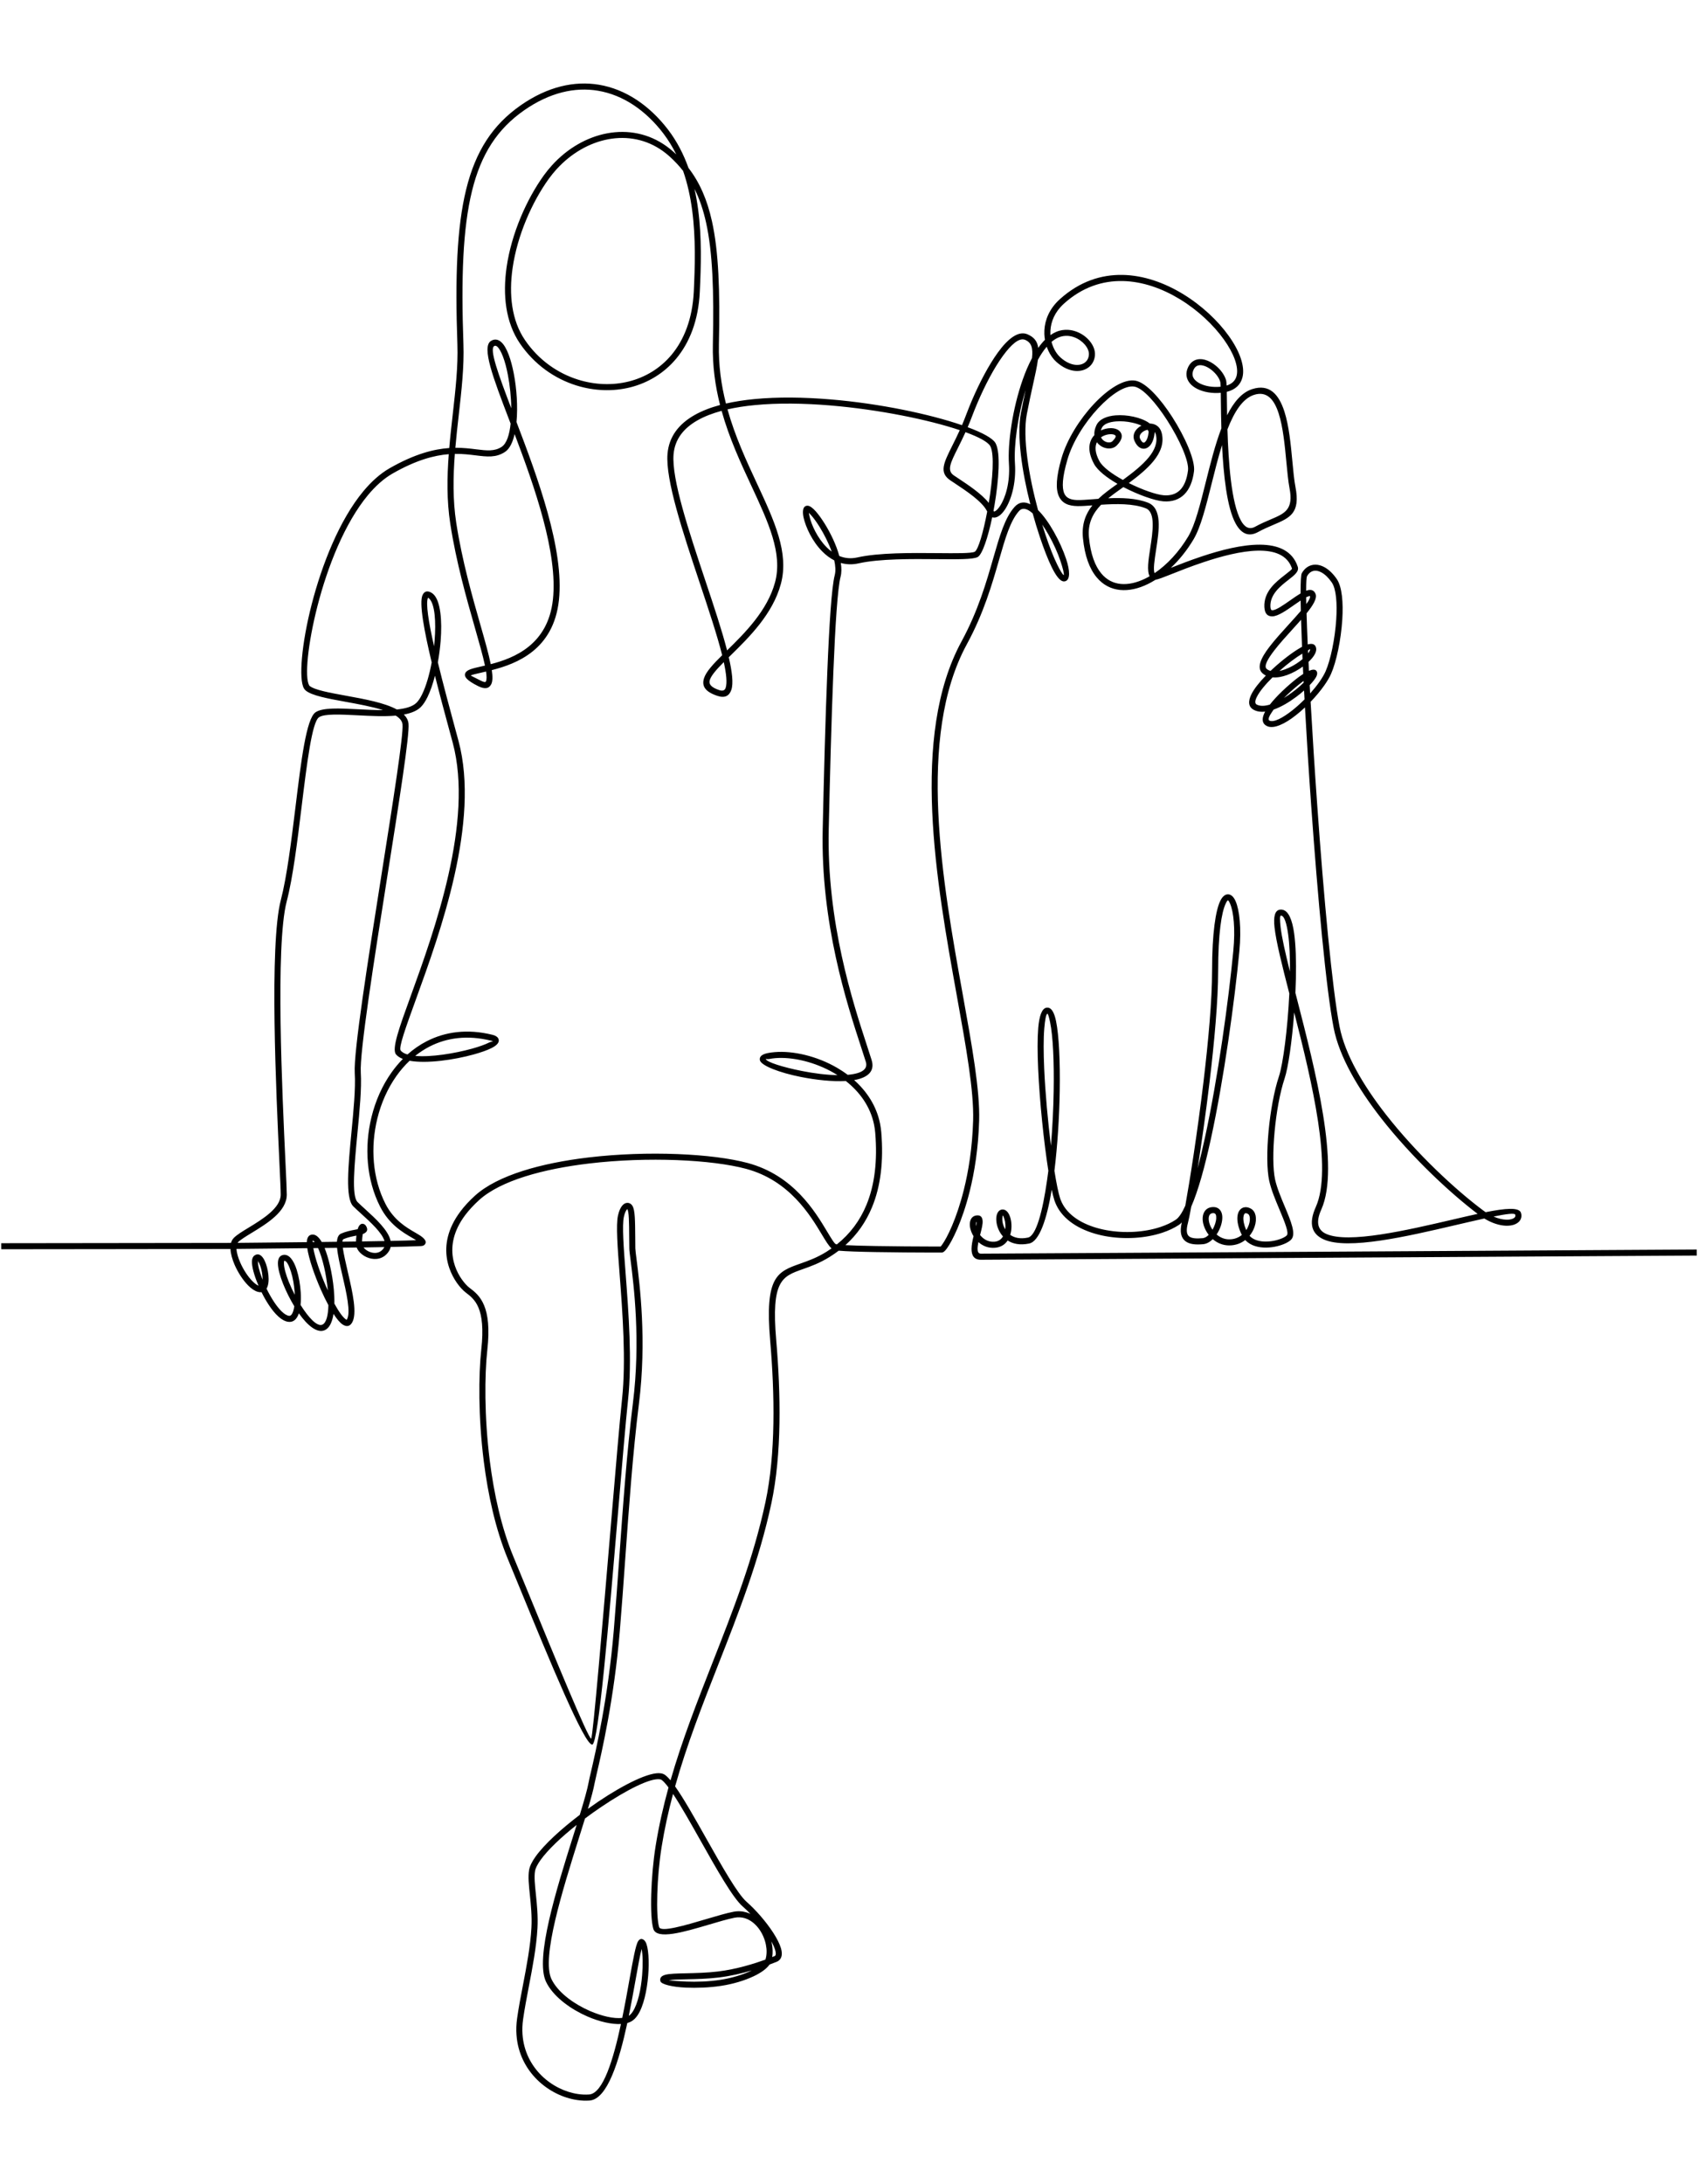 <?xml version="1.0" encoding="UTF-8"?><svg xmlns="http://www.w3.org/2000/svg" clip-rule="evenodd" fill-rule="evenodd" height="76200" image-rendering="optimizeQuality" shape-rendering="geometricPrecision" text-rendering="geometricPrecision" viewBox="0 0 59267 76200" width="59267"><g><path d="M43 43583l-1 -211c104,0 7816,-8 8021,-10 20,-69 52,-129 100,-177 107,-107 296,-223 514,-355 486,-296 1121,-684 1121,-1154 0,-151 -19,-558 -46,-1132 -111,-2377 -356,-7588 50,-9144 214,-821 369,-2080 515,-3271 194,-1588 374,-3056 696,-3279 244,-169 835,-139 1486,-106 288,15 588,30 870,30 -379,-121 -864,-210 -1317,-292 -612,-112 -1167,-213 -1382,-392 -24,-20 -45,-46 -63,-77l0 0c-183,-319 -85,-1546 274,-2937 356,-1378 965,-2934 1803,-3940 281,-337 587,-613 918,-802 875,-500 1544,-667 2079,-704 34,-400 79,-796 123,-1186 96,-852 188,-1674 161,-2431 -83,-2343 -20,-4081 306,-5404 329,-1339 926,-2254 1906,-2937 940,-654 1874,-858 2729,-716 933,156 1768,725 2416,1572 311,408 540,858 709,1331 389,505 651,1100 820,1862 231,1046 284,2407 242,4290 -16,738 82,1424 246,2067 307,-70 639,-121 988,-155 822,-80 1740,-66 2660,11 1732,144 3477,516 4590,899 49,-113 97,-233 145,-361 64,-169 133,-342 206,-513 260,-605 582,-1222 905,-1665 345,-474 702,-755 1011,-639 9,3 15,5 18,7 236,101 347,249 377,475 74,-105 152,-200 234,-282 -11,-66 -18,-133 -21,-201 -12,-354 100,-740 405,-1080 44,-49 92,-97 144,-143 1374,-1232 3012,-950 4286,-176 661,402 1225,937 1600,1461 386,537 576,1071 480,1449 -63,247 -238,428 -547,505 1,86 2,183 4,291 2,156 4,334 7,526 229,-455 510,-794 875,-912 603,-194 932,184 1125,782 162,502 224,1163 279,1745 32,339 61,652 107,887 176,919 -188,1074 -780,1325 -159,68 -336,143 -523,246 -342,188 -596,48 -785,-296 -303,-551 -424,-1688 -475,-2737 -134,430 -250,896 -362,1343 -197,788 -380,1521 -630,1943 -228,384 -501,723 -797,999 296,-117 674,-265 1086,-402 1324,-442 2971,-765 3345,358 56,166 -108,294 -322,460 -275,214 -654,508 -631,943 5,89 30,122 68,120 138,-7 388,-183 630,-352 124,-87 245,-172 355,-237 0,-401 13,-651 41,-702 50,-90 113,-160 186,-211 86,-60 186,-90 292,-89 103,0 211,30 318,90 145,80 291,215 425,409 186,269 232,826 193,1424 -45,700 -206,1469 -392,1887 -54,122 -134,257 -231,395 -133,190 -300,391 -482,579 64,1127 143,2378 233,3635 225,3167 518,6362 779,7704 188,963 822,2041 1613,3054 1086,1390 2463,2657 3396,3350 30,22 59,43 88,63 690,-138 1169,-179 1233,21 24,73 22,144 -3,207 -32,84 -102,151 -202,193 -85,37 -196,56 -322,51 -211,-8 -475,-82 -752,-252 -305,67 -658,150 -1034,237 -1648,385 -3730,870 -4571,493 -404,-181 -546,-532 -277,-1132 594,-1326 -133,-4365 -754,-6787 -76,1001 -208,1924 -335,2305 -164,490 -287,1186 -349,1853 -62,671 -63,1309 18,1674 65,291 208,633 341,949 214,511 403,962 214,1149 -41,40 -99,80 -170,115 -173,87 -432,155 -691,159 -268,3 -538,-62 -720,-247 -6,-5 -12,-11 -17,-17 -146,113 -333,188 -560,188 -229,0 -423,-89 -573,-218 -99,97 -213,164 -334,175 -253,23 -475,9 -621,-105 -148,-116 -207,-317 -125,-654 -33,34 -65,62 -97,83 -168,112 -365,203 -581,275 -593,198 -1331,242 -1998,119 -677,-126 -1284,-424 -1606,-909 -68,-104 -124,-217 -165,-339 -29,-89 -61,-215 -94,-371 -172,1039 -433,1804 -788,1878 -325,67 -571,10 -750,-106 -91,137 -234,237 -443,254 -236,20 -432,-67 -578,-198 -17,86 -29,168 -29,237 0,98 28,167 116,167 546,0 24726,-144 24986,-145l1 211c-176,0 -24644,146 -24987,146 -248,0 -327,-157 -327,-379 0,-132 32,-289 70,-442 -13,-20 -24,-41 -35,-61 -39,-75 -66,-152 -82,-224 -16,-77 -18,-150 -6,-213 24,-127 100,-215 234,-228 134,-13 193,57 205,183 12,114 -32,283 -79,467l-9 35c113,142 285,251 503,233 141,-11 236,-84 296,-184 -33,-38 -63,-78 -89,-119 -57,-89 -95,-186 -119,-278 -23,-94 -30,-185 -24,-262 13,-155 83,-266 199,-281l0 1c127,-16 229,94 283,263 24,73 40,158 45,248 5,89 1,183 -17,274 -6,33 -14,66 -24,99 141,100 342,152 617,95 285,-59 512,-903 670,-2014 15,-104 29,-210 43,-318 -154,-981 -304,-2398 -356,-3559 -25,-558 -27,-1058 3,-1423 35,-411 123,-675 284,-706 21,-4 42,-4 63,-1 126,18 216,186 274,465 103,497 146,1413 129,2444 -15,907 -77,1903 -185,2782 70,437 139,780 200,964 35,102 82,198 141,288 287,434 844,703 1468,818 634,117 1333,76 1894,-111 197,-65 377,-149 530,-251 111,-72 223,-243 335,-491 159,-876 427,-2586 636,-4329 169,-1415 299,-2849 299,-3868 0,-1332 127,-2097 280,-2425 79,-169 177,-245 282,-241 104,5 194,90 260,243 131,300 208,931 129,1752 -164,1723 -537,4443 -992,6534 -212,973 -444,1814 -686,2366 -50,277 -90,474 -115,566 -71,264 -45,407 41,474 94,73 267,80 472,61 74,-7 146,-50 211,-115 -43,-56 -80,-115 -111,-176 -47,-93 -78,-189 -92,-279 -15,-96 -10,-187 14,-265 44,-139 146,-235 312,-249 163,-13 264,57 317,175 29,65 39,143 34,228 -4,79 -22,163 -49,248 -35,104 -86,210 -149,304 116,101 265,170 439,170 181,0 328,-61 441,-152 -127,-259 -169,-483 -153,-644 8,-87 33,-159 72,-213 45,-63 107,-102 182,-111 68,-9 142,7 219,51 85,49 139,135 161,242 22,112 11,248 -35,385 -37,109 -96,220 -176,318 5,6 10,11 15,17 137,138 352,187 569,184 225,-3 451,-62 599,-136 51,-26 90,-52 115,-77 88,-87 -75,-476 -260,-918 -136,-323 -282,-672 -351,-984 -86,-387 -87,-1049 -23,-1739 64,-681 190,-1395 359,-1900 149,-449 307,-1688 365,-2899 -252,-977 -460,-1803 -516,-2305 -42,-377 9,-601 195,-622 28,-3 56,-2 83,4 212,42 339,352 405,816 59,423 76,988 62,1590 -4,163 -9,328 -17,495l44 170c648,2512 1523,5907 861,7385 -208,463 -115,726 170,853 776,348 2819,-128 4437,-505 300,-70 586,-137 849,-194 -942,-712 -2298,-1967 -3371,-3341 -809,-1037 -1459,-2145 -1654,-3144 -264,-1351 -557,-4556 -783,-7730 -85,-1187 -159,-2371 -219,-3454 -105,99 -213,192 -319,275 -385,304 -767,483 -999,380 -19,-8 -37,-18 -54,-30 -143,-101 -129,-273 -18,-478 -141,16 -272,1 -385,-56 -210,-105 -216,-306 -93,-553 97,-193 281,-422 503,-649 -33,-16 -64,-36 -94,-59 -249,-191 -88,-545 224,-950 186,-242 424,-504 653,-756 157,-173 311,-342 438,-491 -3,-129 -6,-250 -7,-362 -75,49 -155,105 -236,162 -266,186 -542,379 -740,390 -167,8 -277,-78 -290,-321 -28,-544 401,-878 712,-1120 147,-114 260,-202 252,-227 -318,-953 -1846,-635 -3079,-224 -455,151 -873,318 -1180,440 -229,91 -401,159 -506,177 -88,56 -177,105 -266,149 -330,161 -661,236 -967,206 -313,-31 -596,-171 -820,-441 -245,-293 -418,-742 -479,-1372 -47,-485 96,-844 329,-1138 -201,15 -378,28 -517,25 -294,-5 -537,-81 -656,-353 -107,-244 -97,-651 98,-1323 192,-660 637,-1361 1125,-1882 503,-537 1061,-887 1453,-818 368,65 871,624 1284,1266 453,704 808,1519 761,1893 -45,357 -159,628 -337,807 -184,184 -431,267 -734,244 -301,-23 -878,-228 -1395,-497 -35,25 -68,48 -100,71 -145,103 -291,208 -428,319 470,-20 980,-5 1385,153 509,198 390,968 287,1635 -57,369 -108,702 -53,824 437,-296 856,-744 1179,-1289 234,-396 414,-1115 607,-1888 159,-635 326,-1305 544,-1873 -10,-369 -15,-708 -18,-982 -1,-95 -2,-182 -3,-259 -301,27 -598,-25 -818,-135 -101,-50 -187,-113 -251,-187 -69,-79 -113,-170 -126,-271 -12,-99 6,-204 62,-316 49,-98 116,-167 193,-210 118,-66 254,-70 393,-32 126,35 255,107 369,200 173,140 314,332 366,520 7,28 12,90 16,178 196,-62 308,-181 348,-338 80,-316 -97,-786 -447,-1274 -361,-503 -902,-1018 -1538,-1404 -1204,-731 -2748,-1002 -4036,153 -46,41 -88,84 -127,127 -264,294 -361,627 -351,932 1,15 1,29 2,44 64,-46 130,-83 198,-112 141,-61 285,-81 425,-71 197,13 384,88 537,195 154,109 276,253 341,405 40,93 59,189 52,283 -10,140 -62,260 -145,353 -63,70 -143,123 -234,157 -90,33 -191,47 -298,40 -207,-15 -441,-111 -665,-312 -28,-25 -55,-52 -81,-80 -108,-121 -199,-277 -260,-453 -110,128 -213,283 -308,457 -31,234 -94,520 -172,870 -64,289 -138,625 -214,1022 -155,817 71,2170 391,3351 192,187 383,460 551,755 180,317 334,662 430,952 134,401 147,716 -26,773 -26,9 -54,11 -82,5 -115,-22 -254,-204 -397,-496 -129,-265 -274,-633 -416,-1060 -85,-254 -168,-529 -247,-814l-4 -4c-180,-160 -351,-216 -474,-77 -304,341 -478,944 -695,1700 -241,838 -534,1860 -1125,2946 -1762,3240 -849,8304 -141,12230 322,1786 601,3338 570,4390 -28,966 -162,1798 -332,2476 -260,1036 -606,1719 -788,1974 -28,40 -54,71 -76,93 -39,40 -79,60 -117,60 -114,0 159,-1 -181,-1l-219 0c-460,-1 -1220,-5 -1898,-17 -544,-9 -1038,-25 -1291,-48 -100,76 -204,148 -314,216 -353,221 -670,333 -942,429 -719,254 -1104,389 -925,2473 80,934 129,1928 113,2906 -16,978 -99,1935 -282,2791 -424,1985 -1141,3811 -1855,5628 -550,1399 -1097,2793 -1505,4246 305,429 690,1113 1080,1805 544,964 1096,1942 1413,2220 326,285 690,705 935,1085 124,193 219,377 265,531 55,185 42,336 -66,429 -23,20 -50,37 -81,49l0 0 -5 2 0 0c-50,20 -134,53 -245,95 -101,145 -297,287 -552,407 -312,149 -718,272 -1138,336 -421,64 -858,77 -1218,62 -498,-21 -869,-119 -899,-220 -34,-114 26,-185 159,-225 145,-43 417,-49 752,-56 326,-8 714,-16 1095,-62 657,-79 1281,-278 1657,-414 2,-4 3,-8 4,-12 47,-154 49,-331 13,-510 -41,-205 -132,-409 -260,-576 -126,-163 -288,-290 -473,-347 -113,-34 -236,-42 -367,-16 -244,49 -567,145 -905,245 -860,254 -1807,534 -1925,140 -65,-218 -88,-677 -72,-1212 16,-531 68,-1142 152,-1668 113,-701 267,-1382 451,-2050 -93,-125 -175,-217 -241,-264 -13,-10 -32,-16 -56,-20 -333,-56 -1174,373 -2034,952 -196,131 -393,271 -584,414 -66,214 -137,442 -212,679 -570,1815 -1315,4184 -958,4926 12,25 26,52 42,79 245,428 767,800 1299,1031 420,182 840,277 1129,242 99,-478 184,-954 258,-1369 120,-668 212,-1179 298,-1309l0 0c53,-79 115,-98 188,-49 28,18 51,45 71,80 98,172 133,660 90,1177 -43,513 -160,1064 -366,1373 -63,95 -136,169 -218,216l0 0c-12,7 -24,13 -36,19 -33,16 -70,29 -108,40 -289,1340 -698,2661 -1318,2705 -139,10 -282,4 -427,-17 -492,-70 -1000,-315 -1396,-703 -396,-389 -681,-922 -727,-1569 -14,-185 -7,-379 22,-581 51,-363 125,-749 201,-1143 129,-672 263,-1370 298,-2015 22,-405 -19,-798 -54,-1142 -36,-343 -67,-640 -28,-870 23,-137 103,-297 227,-471 305,-427 892,-962 1543,-1456 149,-484 265,-890 314,-1157 11,-62 34,-162 68,-306 171,-737 606,-2606 805,-4976 67,-803 128,-1648 190,-2513 130,-1824 267,-3733 477,-5408 275,-2194 29,-4125 -79,-4974 -27,-210 -46,-355 -46,-429 -2,-131 -3,-255 -4,-369 -4,-568 -7,-901 -66,-1003 -5,5 -12,11 -19,21 -37,44 -73,125 -101,252 -66,299 -9,1058 63,2005 101,1324 229,3012 83,4376 -83,776 -219,2384 -370,4171 -301,3554 -661,7815 -877,7858 -264,53 -1506,-2966 -2496,-5373 -160,-391 -314,-765 -456,-1107 -428,-1036 -690,-2238 -836,-3394 -198,-1561 -184,-3039 -88,-3908 81,-730 22,-1171 -97,-1458 -114,-276 -289,-412 -444,-529 -46,-34 -102,-86 -163,-153 -187,-206 -422,-570 -496,-1036 -73,-465 14,-1031 471,-1640 135,-181 304,-366 511,-553 792,-716 2319,-1137 3965,-1332 2067,-244 4332,-134 5552,194 1595,429 2348,1685 2773,2393 152,252 257,427 309,440 8,2 19,4 31,6 462,-369 806,-830 1033,-1381 285,-692 387,-1530 305,-2514 -8,-93 -21,-185 -39,-274 -128,-640 -505,-1151 -988,-1531 -464,27 -1044,-37 -1565,-140 -753,-149 -1396,-397 -1434,-587 -23,-116 59,-203 277,-247 77,-15 158,-26 242,-33 632,-53 1462,132 2176,547 128,75 252,156 370,245 135,-12 257,-33 359,-65 218,-68 336,-192 273,-392 -46,-147 -100,-314 -161,-500 -498,-1522 -1418,-4335 -1343,-7617 41,-1836 93,-3848 161,-5497 68,-1658 152,-2958 259,-3361 37,-144 26,-323 -17,-516 -153,-78 -292,-184 -414,-307 -179,-179 -325,-394 -435,-604 -110,-210 -183,-415 -220,-575 -40,-179 -30,-320 30,-380 30,-30 67,-43 110,-41 77,3 179,77 288,201 94,108 203,257 310,430 202,324 403,738 507,1123 187,77 397,103 628,51 750,-169 1892,-159 2795,-151 656,6 1184,11 1305,-48l0 -1c123,-70 299,-684 435,-1401 -164,-344 -708,-705 -1162,-1006 -23,-15 -43,-28 -117,-77 -410,-274 -248,-599 63,-1222 78,-156 167,-333 258,-535 -1074,-360 -2803,-719 -4531,-863 -910,-75 -1816,-90 -2622,-11 -338,32 -658,81 -954,149 264,946 661,1798 1026,2582 607,1303 1129,2423 837,3506 -283,1054 -1114,1867 -1748,2489l-71 70c119,512 165,912 91,1135 -73,217 -228,299 -490,212 -438,-146 -552,-352 -462,-622 76,-227 319,-487 631,-795 -175,-698 -479,-1610 -794,-2554 -577,-1731 -1189,-3568 -1114,-4471 50,-601 393,-1039 935,-1349 258,-147 561,-265 899,-356 -167,-658 -268,-1362 -251,-2122 42,-1867 -10,-3214 -237,-4241 -99,-447 -231,-834 -404,-1177 53,237 95,477 127,719 132,988 100,1993 58,2873 -47,998 -358,1773 -824,2332 -430,515 -992,846 -1601,1000 -607,152 -1263,128 -1882,-65 -760,-237 -1467,-729 -1969,-1463 -504,-737 -607,-1695 -467,-2666 170,-1173 698,-2368 1302,-3205 88,-121 182,-237 280,-345 539,-595 1224,-987 1930,-1118 711,-132 1444,-1 2073,454 85,61 168,128 249,201 29,27 58,54 87,81 -126,-256 -275,-500 -450,-731 -615,-805 -1405,-1345 -2283,-1491 -802,-134 -1682,61 -2573,681 -936,651 -1506,1528 -1822,2813 -321,1303 -383,3023 -300,5346 28,776 -65,1604 -162,2462 -43,380 -87,766 -120,1155 278,-2 518,27 731,54 360,44 637,78 887,-88 173,-115 271,-421 311,-809l-59 -154c-549,-1437 -963,-2521 -627,-2731 129,-80 251,-57 364,46 95,87 181,239 254,433 71,186 131,414 179,662 102,530 144,1161 94,1689 736,1928 1672,4446 1481,6213 -186,1727 -1468,2219 -2343,2442 33,223 31,390 -19,490 -77,155 -222,185 -457,68 -389,-195 -511,-330 -445,-462 56,-112 257,-158 545,-223 44,-10 90,-21 138,-32 -71,-336 -202,-796 -357,-1339 -285,-997 -647,-2267 -854,-3606 -126,-811 -114,-1627 -53,-2430 -506,40 -1136,204 -1957,673 -309,176 -597,436 -861,752 -816,980 -1412,2505 -1761,3858 -346,1342 -454,2501 -295,2780l0 1c6,9 11,16 15,19 172,144 701,240 1284,346 637,116 1334,243 1762,478 302,-30 550,-99 687,-235 68,-67 134,-167 195,-293 139,-283 255,-684 335,-1114 -263,-1100 -447,-2088 -317,-2354 59,-120 151,-156 283,-91 38,18 72,43 103,75l1 0c237,240 300,905 242,1627 -20,245 -53,497 -97,742 186,765 410,1589 589,2253 43,157 84,306 134,495 756,2817 -643,6676 -1477,8977 -369,1018 -623,1719 -543,1817 50,61 132,106 237,137 206,-183 432,-340 677,-465 640,-327 1409,-438 2282,-223 114,27 182,72 211,130 60,119 -35,235 -238,335 -149,75 -368,152 -624,223 -683,189 -1638,327 -2234,219 -169,159 -322,337 -459,530 -309,436 -535,946 -667,1486 -245,996 -171,2088 285,2980 290,566 735,824 1032,996 107,62 196,114 260,168 125,106 135,185 79,251 -47,55 -123,56 -206,57 -17,0 -35,0 -56,2 -178,8 -496,17 -928,26 -11,50 -30,99 -61,146 -89,141 -209,221 -338,255 -120,31 -246,22 -362,-15 -113,-36 -218,-99 -297,-177 -58,-56 -102,-120 -129,-189 -155,3 -317,5 -485,7 31,220 104,536 181,869 159,685 333,1435 140,1749 -81,131 -191,144 -319,65 -96,-59 -208,-194 -326,-375 -44,282 -139,492 -301,566 -269,123 -609,-162 -908,-586l-1 4c-69,201 -190,319 -375,292 -224,-32 -460,-267 -666,-577 -94,-140 -183,-297 -261,-456 -38,5 -80,1 -128,-12 -110,-30 -226,-109 -336,-220 -181,-181 -357,-451 -475,-721 -83,-192 -138,-387 -146,-555 -317,3 -7744,9 -8001,10zm8249 -223c866,-9 1679,-17 2417,-25 7,-157 64,-253 186,-264 122,-11 235,87 334,258 182,-3 361,-5 531,-7 10,-143 52,-243 143,-284 169,-75 345,-109 490,-137 33,-7 63,-13 91,-18 3,-12 7,-23 10,-33 15,-42 33,-77 54,-102 47,-55 103,-70 167,-37 29,16 54,43 75,85 57,114 18,187 -88,240 -13,6 -26,12 -40,17 -13,76 -22,166 -26,257 287,-5 551,-9 785,-14 -85,-289 -487,-655 -812,-951 -106,-95 -203,-184 -280,-261 -282,-283 -174,-1411 -63,-2570 74,-768 149,-1549 116,-2082 -45,-729 468,-3972 937,-6939 399,-2526 767,-4852 730,-5223 -12,-118 -98,-218 -235,-304 -406,36 -880,12 -1326,-11 -613,-31 -1170,-59 -1355,69 -243,168 -418,1591 -607,3131 -146,1195 -301,2459 -520,3297 -398,1525 -154,6715 -43,9082 28,584 47,999 47,1142 0,589 -693,1011 -1223,1334 -206,126 -386,235 -475,324 -7,8 -14,16 -20,26zm2622 -28l70 0c-26,-35 -50,-53 -70,-51 -2,0 -2,19 0,51zm1038 -13c163,-2 321,-4 473,-6 2,-70 8,-140 16,-206l-8 1c-135,27 -300,59 -445,123 -21,9 -33,40 -36,88zm1683 -27c406,-8 709,-17 890,-25 -41,-26 -90,-54 -143,-85 -318,-184 -795,-461 -1113,-1083 -480,-938 -559,-2083 -303,-3126 138,-565 375,-1101 700,-1558 120,-169 252,-327 395,-472 -103,-40 -184,-92 -239,-158 -156,-191 115,-938 509,-2023 825,-2277 2210,-6097 1471,-8850 -30,-113 -80,-297 -134,-495 -148,-546 -325,-1199 -486,-1843 -73,283 -161,541 -260,743 -72,147 -151,268 -235,351 -135,134 -343,214 -591,261 93,92 151,198 163,320 40,397 -330,2736 -732,5276 -467,2956 -978,6187 -934,6895 34,547 -42,1337 -117,2114 -106,1109 -210,2188 3,2401 78,78 171,163 272,254 360,328 804,732 884,1103zm-221 215c-218,5 -462,9 -725,13 11,14 24,28 37,42 56,55 132,100 214,126 80,25 166,32 245,11 80,-21 156,-72 214,-163 6,-9 11,-19 15,-29zm-1649 26c-141,2 -287,3 -435,5 69,172 133,384 187,613 61,266 109,558 135,840 15,168 22,333 19,488 151,276 297,486 407,554 14,8 24,11 28,4 148,-241 -16,-946 -166,-1591 -78,-338 -153,-660 -175,-913zm-664 8l-165 2c56,342 239,874 456,1365 17,38 34,75 51,112l-1 -10c-25,-271 -71,-553 -131,-812 -60,-256 -132,-486 -210,-657zm-377 4c-753,9 -1584,17 -2471,26 8,136 57,303 131,473 108,247 267,493 429,655 74,74 146,129 211,156 -27,-62 -52,-124 -75,-184 -112,-294 -173,-562 -152,-712 11,-73 40,-129 90,-163l0 1c115,-76 219,-26 303,101 69,104 128,274 159,449 32,176 38,361 1,496 -12,43 -27,82 -47,115 79,161 168,320 262,462 176,264 364,463 521,485 62,9 110,-52 145,-152 18,-52 31,-113 41,-180 -151,-249 -288,-525 -390,-780 -110,-276 -179,-530 -182,-704 -4,-171 53,-284 186,-308 201,-37 363,185 468,512 74,232 125,520 142,795 9,153 8,302 -6,437 273,434 577,772 763,687 139,-64 201,-330 209,-678 -90,-166 -179,-351 -263,-541 -229,-518 -421,-1085 -475,-1448zm3935 -258c2,-1 4,-2 7,-5 12,-14 5,-8 -7,5zm337 -6777c-179,92 -347,202 -504,327 544,52 1374,-84 1983,-252 242,-67 448,-140 586,-209 84,-42 149,-41 144,-52 -1,-1 -24,-8 -72,-19 -821,-202 -1541,-100 -2137,205zm-55 -15662c-91,185 21,866 210,1700 7,-66 13,-132 18,-197 54,-668 8,-1270 -182,-1462l0 -1c-15,-15 -30,-26 -46,-34 -1,-1 1,-8 0,-6zm-5776 23796c2,-80 -7,-171 -23,-260 -27,-148 -74,-289 -127,-369 -14,-21 -2,-49 -11,-43l0 1c-3,2 4,3 2,16 -16,115 40,344 141,608 6,16 12,31 18,47zm1123 527c-1,-23 -2,-47 -3,-71 -16,-258 -63,-528 -132,-742 -72,-225 -156,-383 -230,-370 -10,2 -14,38 -13,97 3,148 67,376 168,630 59,148 131,303 210,456zm6311 -29285c-209,-26 -446,-55 -723,-51 -61,799 -74,1610 49,2408 204,1321 565,2586 849,3580 153,535 283,993 355,1348 822,-213 2000,-680 2170,-2256 175,-1616 -634,-3914 -1337,-5770 -66,290 -175,514 -332,619 -316,210 -627,172 -1031,122zm1246 -1642c-4,-387 -48,-803 -119,-1169 -45,-238 -102,-453 -168,-627 -62,-165 -130,-288 -199,-352 -38,-34 -75,-44 -110,-22 -174,108 143,980 596,2170zm-879 9184c-45,10 -89,20 -130,30 -230,52 -392,89 -403,112 -1,1 98,51 352,178 104,52 158,59 174,27 32,-63 31,-182 7,-347zm7193 -16093c-62,-468 -162,-931 -316,-1373 -139,-177 -294,-342 -468,-500 -74,-67 -151,-129 -230,-186 -579,-419 -1255,-540 -1912,-418 -662,123 -1304,492 -1812,1052 -93,103 -181,212 -265,327 -586,813 -1099,1973 -1264,3112 -133,922 -38,1829 433,2517 473,693 1140,1157 1856,1380 583,182 1199,205 1769,62 568,-143 1090,-451 1490,-930 438,-525 730,-1258 776,-2207 41,-871 72,-1865 -57,-2836zm2069 9619c-371,-795 -773,-1659 -1041,-2621 -320,87 -607,197 -849,336 -480,274 -785,659 -828,1182 -72,863 533,2677 1103,4387 298,892 586,1756 765,2453 614,-602 1408,-1387 1674,-2376 272,-1008 -235,-2096 -824,-3361zm-965 6146c-247,248 -433,457 -487,620 -47,142 36,258 328,356 124,41 194,10 224,-78 57,-173 25,-487 -65,-898zm8513 -8196c524,194 876,388 970,553 3,6 7,13 12,23 167,333 104,1264 -44,2133 -11,70 -24,140 -37,209 7,13 14,21 20,23 10,3 30,-5 58,-24 46,-32 96,-87 146,-162 189,-282 359,-817 315,-1476 -48,-716 125,-1928 478,-2931 95,-272 204,-528 327,-758 39,-348 -15,-541 -241,-638 -5,-2 -9,-3 -9,-3 -202,-76 -479,167 -768,565 -312,428 -626,1030 -880,1624 -74,172 -142,342 -203,504 -48,127 -96,246 -144,358zm787 657c-82,-143 -394,-312 -863,-484 -96,212 -188,397 -269,559 -257,514 -391,781 -135,952l116 77c391,259 844,559 1100,879 138,-824 200,-1685 58,-1970 -2,-3 -4,-7 -7,-13zm69 2485c-147,703 -344,1294 -504,1386l0 0c-4,2 -7,3 -10,5 -165,82 -716,77 -1401,71 -893,-8 -2020,-18 -2748,146 -225,51 -433,40 -621,-14 28,176 28,340 -8,479 -102,388 -185,1672 -252,3316 -68,1653 -120,3662 -162,5493 -73,3246 840,6037 1334,7548 61,188 116,356 162,502 108,345 -72,551 -412,657 -60,19 -126,34 -197,46 442,393 781,901 905,1522 19,96 33,196 42,298 84,1016 -22,1887 -321,2611 -213,518 -523,960 -931,1327 262,14 646,24 1060,31 678,12 1436,16 1895,17l219 0c157,0 23,0 152,0 13,-14 30,-35 50,-64 173,-241 503,-896 755,-1903 167,-665 299,-1482 327,-2430 30,-1031 -248,-2573 -568,-4347 -713,-3957 -1634,-9063 164,-12367 578,-1064 869,-2075 1107,-2904 225,-781 404,-1405 740,-1783 164,-185 355,-197 553,-96 -290,-1143 -478,-2398 -328,-3187 56,-293 113,-559 165,-798 -280,912 -414,1935 -373,2561 48,710 -141,1295 -350,1608 -65,97 -134,171 -200,217 -83,58 -167,77 -244,52zm-608 1202l83 -48 -84 48 0 1 1 -1zm-5170 -155c55,55 114,107 176,152 -106,-298 -264,-606 -421,-860 -102,-164 -203,-304 -290,-402 -35,-40 -65,-72 -88,-94 5,32 13,75 25,128 33,145 100,332 201,524 100,192 233,388 397,552zm-856 18272c407,81 848,138 1234,144 -39,-25 -79,-49 -119,-73 -677,-393 -1460,-569 -2054,-520 -76,7 -148,17 -217,30 -75,15 -115,-15 -112,-1 21,106 591,287 1268,420zm851 6305c60,-38 119,-77 176,-117 -100,-87 -202,-257 -335,-478 -409,-681 -1134,-1890 -2646,-2297 -1199,-322 -3431,-429 -5473,-188 -1609,190 -3094,595 -3849,1278 -196,178 -355,353 -484,523 -416,556 -496,1065 -430,1482 65,417 276,742 443,926 51,57 97,99 133,126 178,133 378,289 514,617 131,317 197,792 111,1562 -95,857 -108,2316 87,3859 144,1139 401,2322 822,3340 142,342 296,716 457,1107 960,2336 2165,5265 2259,5246 60,-12 413,-4187 707,-7668 151,-1781 286,-3382 371,-4176 144,-1344 17,-3022 -83,-4339 -74,-962 -132,-1734 -59,-2065 36,-162 88,-273 143,-340 39,-48 81,-78 124,-93 54,-18 106,-13 153,11 35,19 65,48 87,86 89,149 91,503 96,1110 1,113 2,235 3,368 1,62 19,202 45,404 109,859 358,2810 80,5027 -210,1673 -346,3578 -477,5397 -62,873 -123,1727 -189,2515 -200,2385 -638,4265 -811,5007 -34,147 -58,250 -66,295 -41,226 -126,540 -237,911 121,-87 243,-172 364,-254 899,-604 1798,-1050 2187,-985 55,9 103,28 143,57 56,40 120,104 189,188 406,-1408 936,-2757 1468,-4113 711,-1808 1425,-3627 1846,-5595 180,-843 261,-1786 277,-2750 16,-965 -33,-1954 -113,-2886 -192,-2245 246,-2400 1065,-2689 263,-93 567,-200 902,-409zm-5357 18915c-162,607 -299,1225 -400,1858 -83,518 -135,1119 -150,1641 -15,514 4,948 64,1146 57,192 899,-57 1663,-283 344,-102 674,-200 923,-249 166,-34 324,-23 470,22 45,14 89,31 132,51 -93,-97 -186,-186 -276,-265 -344,-301 -905,-1296 -1457,-2276 -348,-617 -693,-1229 -969,-1645zm3432 5144c6,25 12,49 16,74 32,160 38,322 14,473 29,-11 53,-21 72,-29l1 0 5 -2 0 0c9,-4 16,-8 21,-12 35,-31 32,-106 1,-210 -26,-86 -71,-186 -130,-294zm-706 1026c7,-4 15,-7 22,-11 -338,99 -741,196 -1157,246 -384,46 -781,55 -1114,62 -266,6 -490,11 -626,34 116,17 339,34 617,46 348,14 770,2 1179,-60 400,-61 784,-178 1079,-317zm-2962 308c0,1 0,1 1,2 -3,-9 -5,-14 -1,-2zm-3128 -5397c-538,427 -1006,868 -1262,1227 -106,149 -174,280 -191,384 -34,202 -4,486 30,813 36,352 78,754 55,1175 -36,661 -172,1365 -302,2044 -75,392 -148,774 -199,1132 -27,187 -33,367 -21,537 43,591 303,1078 665,1434 363,356 828,580 1278,644 130,19 258,24 382,15 486,-35 845,-1219 1111,-2459 -326,17 -751,-81 -1167,-261 -570,-248 -1131,-650 -1400,-1120 -16,-29 -32,-60 -48,-92 -394,-818 365,-3232 946,-5081 43,-134 84,-265 123,-392zm2057 5402c-69,383 -147,818 -237,1259 48,-31 92,-79 134,-142 184,-276 291,-790 331,-1273 31,-371 24,-717 -18,-919 -56,212 -126,603 -210,1075zm14414 -50413c-70,-124 -145,-244 -221,-354 37,123 75,243 114,358 138,414 279,773 407,1033 102,209 183,344 231,375 18,-44 -31,-240 -117,-498 -92,-276 -240,-608 -414,-914zm347 -6882c-84,36 -165,88 -243,154 49,190 138,357 249,481 21,23 42,45 64,64 186,167 375,247 539,258 77,5 149,-4 211,-27 60,-22 111,-56 150,-100 52,-58 85,-135 91,-226 5,-60 -8,-124 -35,-186 -50,-116 -146,-228 -269,-315 -123,-87 -273,-147 -430,-158 -108,-7 -219,9 -327,55zm4940 1608c190,95 452,138 719,111 -2,-88 -6,-145 -11,-163 -39,-146 -154,-298 -295,-413 -92,-75 -194,-133 -293,-160 -86,-24 -169,-23 -233,13 -42,23 -79,62 -108,121 -35,71 -47,136 -40,195 7,58 34,111 75,159 46,52 110,99 186,137zm957 1598c35,1150 134,2572 471,3184 126,229 289,327 498,212 195,-107 378,-185 543,-255 494,-210 799,-340 654,-1091 -46,-242 -76,-561 -109,-907 -54,-572 -115,-1220 -270,-1700 -155,-482 -409,-791 -860,-646 -398,129 -691,596 -927,1203zm-2871 5207c52,-25 103,-53 154,-82 -99,-197 -42,-563 20,-965 91,-590 196,-1270 -155,-1406 -441,-172 -1043,-158 -1558,-124 -282,290 -472,644 -424,1140 57,585 212,995 431,1258 186,224 420,340 678,365 265,26 558,-42 854,-186zm-1635 -2783c196,-187 425,-350 651,-511l17 -12c-374,-216 -694,-464 -819,-696 -254,-472 -178,-801 12,-1003 -9,-101 11,-215 69,-341 100,-218 364,-324 670,-349 202,-16 425,2 629,47 207,45 397,119 529,210 13,9 25,19 37,28 13,0 26,1 39,2 171,15 323,113 378,331 87,351 -39,673 -289,979 -215,263 -522,515 -859,765 467,234 961,406 1220,426 238,18 429,-44 568,-183 145,-145 238,-374 277,-683 41,-326 -298,-1084 -729,-1753 -386,-599 -838,-1118 -1142,-1172 -319,-56 -806,265 -1264,754 -467,499 -893,1169 -1075,1797 -180,619 -196,979 -107,1180 76,173 250,222 465,227 131,2 317,-12 528,-28 63,-5 128,-10 195,-15zm857 -659c357,-261 684,-521 903,-789 208,-256 316,-519 247,-795 -10,-37 -24,-67 -42,-91 0,11 0,22 -1,33 -18,194 -78,345 -156,437 -47,55 -101,91 -159,107 -64,17 -130,10 -193,-25 -73,-39 -140,-116 -193,-236 -78,-174 -11,-339 120,-454 36,-32 77,-60 121,-83 -92,-42 -202,-77 -320,-103 -185,-41 -386,-58 -567,-43 -235,19 -432,89 -495,226 -15,31 -26,61 -34,89 111,-53 231,-79 338,-80 130,-2 246,34 316,104 112,113 115,286 -100,501 -87,88 -217,118 -346,98 -78,-12 -156,-43 -224,-90 -46,-33 -88,-74 -122,-122 -73,150 -71,366 85,656 114,212 442,451 822,660zm862 -1750c-20,3 -39,9 -58,15 -52,18 -100,46 -139,80 -65,58 -100,135 -67,211 33,74 68,118 102,136 13,7 25,9 36,6 18,-5 36,-18 54,-40 53,-61 94,-171 107,-319 3,-29 -10,-59 -35,-89zm-1625 263c1,2 2,4 3,6 22,47 56,85 97,114 41,29 88,48 134,55 66,10 128,-2 165,-39 108,-108 129,-174 100,-202 -29,-29 -90,-44 -165,-43 -87,1 -185,24 -275,72 -20,11 -40,24 -59,37zm7207 5559c-15,6 -30,12 -46,20 1,74 3,154 4,238 95,-130 146,-227 127,-275 -4,-11 -37,-3 -85,17zm-47 -208c153,-53 270,-33 328,112 61,152 -84,393 -314,677 9,317 22,682 40,1086 127,-37 222,-23 268,57 47,82 35,181 -23,287l0 0c-44,83 -120,174 -217,265 5,102 10,206 15,311 123,-51 216,-56 259,1 40,54 37,123 -3,203 -39,77 -120,181 -230,295 5,96 10,192 16,290 121,-136 232,-274 326,-407 90,-129 162,-251 211,-360 176,-398 329,-1136 373,-1815 36,-557 0,-1065 -156,-1291 -115,-166 -236,-280 -353,-345 -76,-42 -150,-63 -216,-64 -63,0 -122,18 -173,53 -46,32 -87,78 -120,139 -21,38 -31,215 -31,506zm-178 1015c-92,105 -190,212 -290,322 -227,250 -463,510 -642,743 -238,308 -381,563 -262,654 38,30 81,51 129,64 30,-29 60,-57 91,-85 327,-300 689,-574 956,-726l0 0c17,-10 34,-20 51,-29 -14,-341 -25,-657 -33,-943zm-755 1784c64,-12 130,-31 196,-55 186,-67 373,-174 528,-292 29,-21 56,-43 82,-65 -3,-65 -5,-128 -8,-191 -229,137 -522,358 -798,603zm267 143c-173,63 -348,96 -507,81 -244,240 -450,484 -548,681 -66,131 -78,232 -2,270 122,61 281,52 456,-1 117,-149 266,-309 424,-461 193,-186 401,-363 583,-500 54,-40 107,-77 157,-109 -4,-87 -8,-173 -12,-257 -163,118 -356,226 -551,296zm734 -754c18,-24 33,-47 45,-70l1 1c21,-41 31,-70 24,-82 0,0 -27,16 -75,44l5 107zm-844 1554c104,-64 207,-134 305,-208 144,-107 275,-221 383,-327l-3 -59c-14,11 -28,22 -43,33 -174,131 -375,302 -563,483 -27,26 -53,52 -79,78zm431 -39c-244,183 -523,350 -789,444 -12,16 -24,32 -35,48 -115,165 -175,292 -124,328 6,4 12,8 18,11 151,66 455,-96 784,-354 145,-114 293,-247 434,-388 -6,-105 -11,-208 -17,-310 -83,74 -174,149 -271,221zm452 -710c5,-6 9,-12 13,-18l-13 11 0 7zm79 -70c5,5 7,7 2,0 -1,-1 -1,-1 -2,0zm6354 18911c162,71 311,105 438,109 94,4 173,-9 232,-34 46,-20 76,-46 88,-75 7,-19 7,-41 -2,-67 -19,-61 -308,-24 -756,67zm-7434 -10109c41,365 165,909 328,1562 4,-498 -14,-957 -65,-1313 -52,-372 -129,-616 -236,-638 -5,-1 -11,-1 -18,0 -37,4 -36,145 -9,389zm-1296 10128c-11,112 17,268 98,454 40,-60 71,-124 92,-187 34,-102 43,-200 28,-276 -10,-48 -29,-84 -58,-101 -36,-20 -65,-28 -87,-25 -15,2 -27,11 -38,25 -18,25 -30,62 -35,110zm-1134 349c16,32 34,63 54,93 37,-65 69,-135 92,-205 22,-69 36,-135 39,-194 3,-53 -2,-98 -16,-131 -16,-35 -49,-55 -106,-50 -69,6 -110,45 -128,101 -15,47 -17,106 -7,170 11,70 35,144 72,216zm-49 -5051c-128,1071 -280,2132 -414,2997 86,-329 172,-689 255,-1071 454,-2086 825,-4796 989,-6510 75,-784 7,-1374 -112,-1647 -33,-76 -59,-116 -76,-117 -16,-1 -43,38 -81,120 -142,304 -260,1037 -260,2335 0,1028 -131,2470 -301,3893zm-5771 -483c38,854 129,1845 235,2695 54,-635 86,-1294 96,-1911 17,-1015 -24,-1914 -125,-2397 -37,-180 -69,-287 -94,-298 -48,18 -83,210 -109,515 -30,358 -27,849 -3,1396zm-1442 5412c17,66 44,135 82,200 7,-56 9,-113 5,-168 -4,-72 -16,-139 -35,-196 -22,-71 -44,-120 -56,-118l0 0c-5,1 -10,36 -14,88 -5,56 1,123 18,194zm-939 -18c-6,30 -6,67 1,108 13,-63 22,-116 21,-156 -11,10 -19,27 -22,48z" fill-rule="nonzero"/></g></svg>